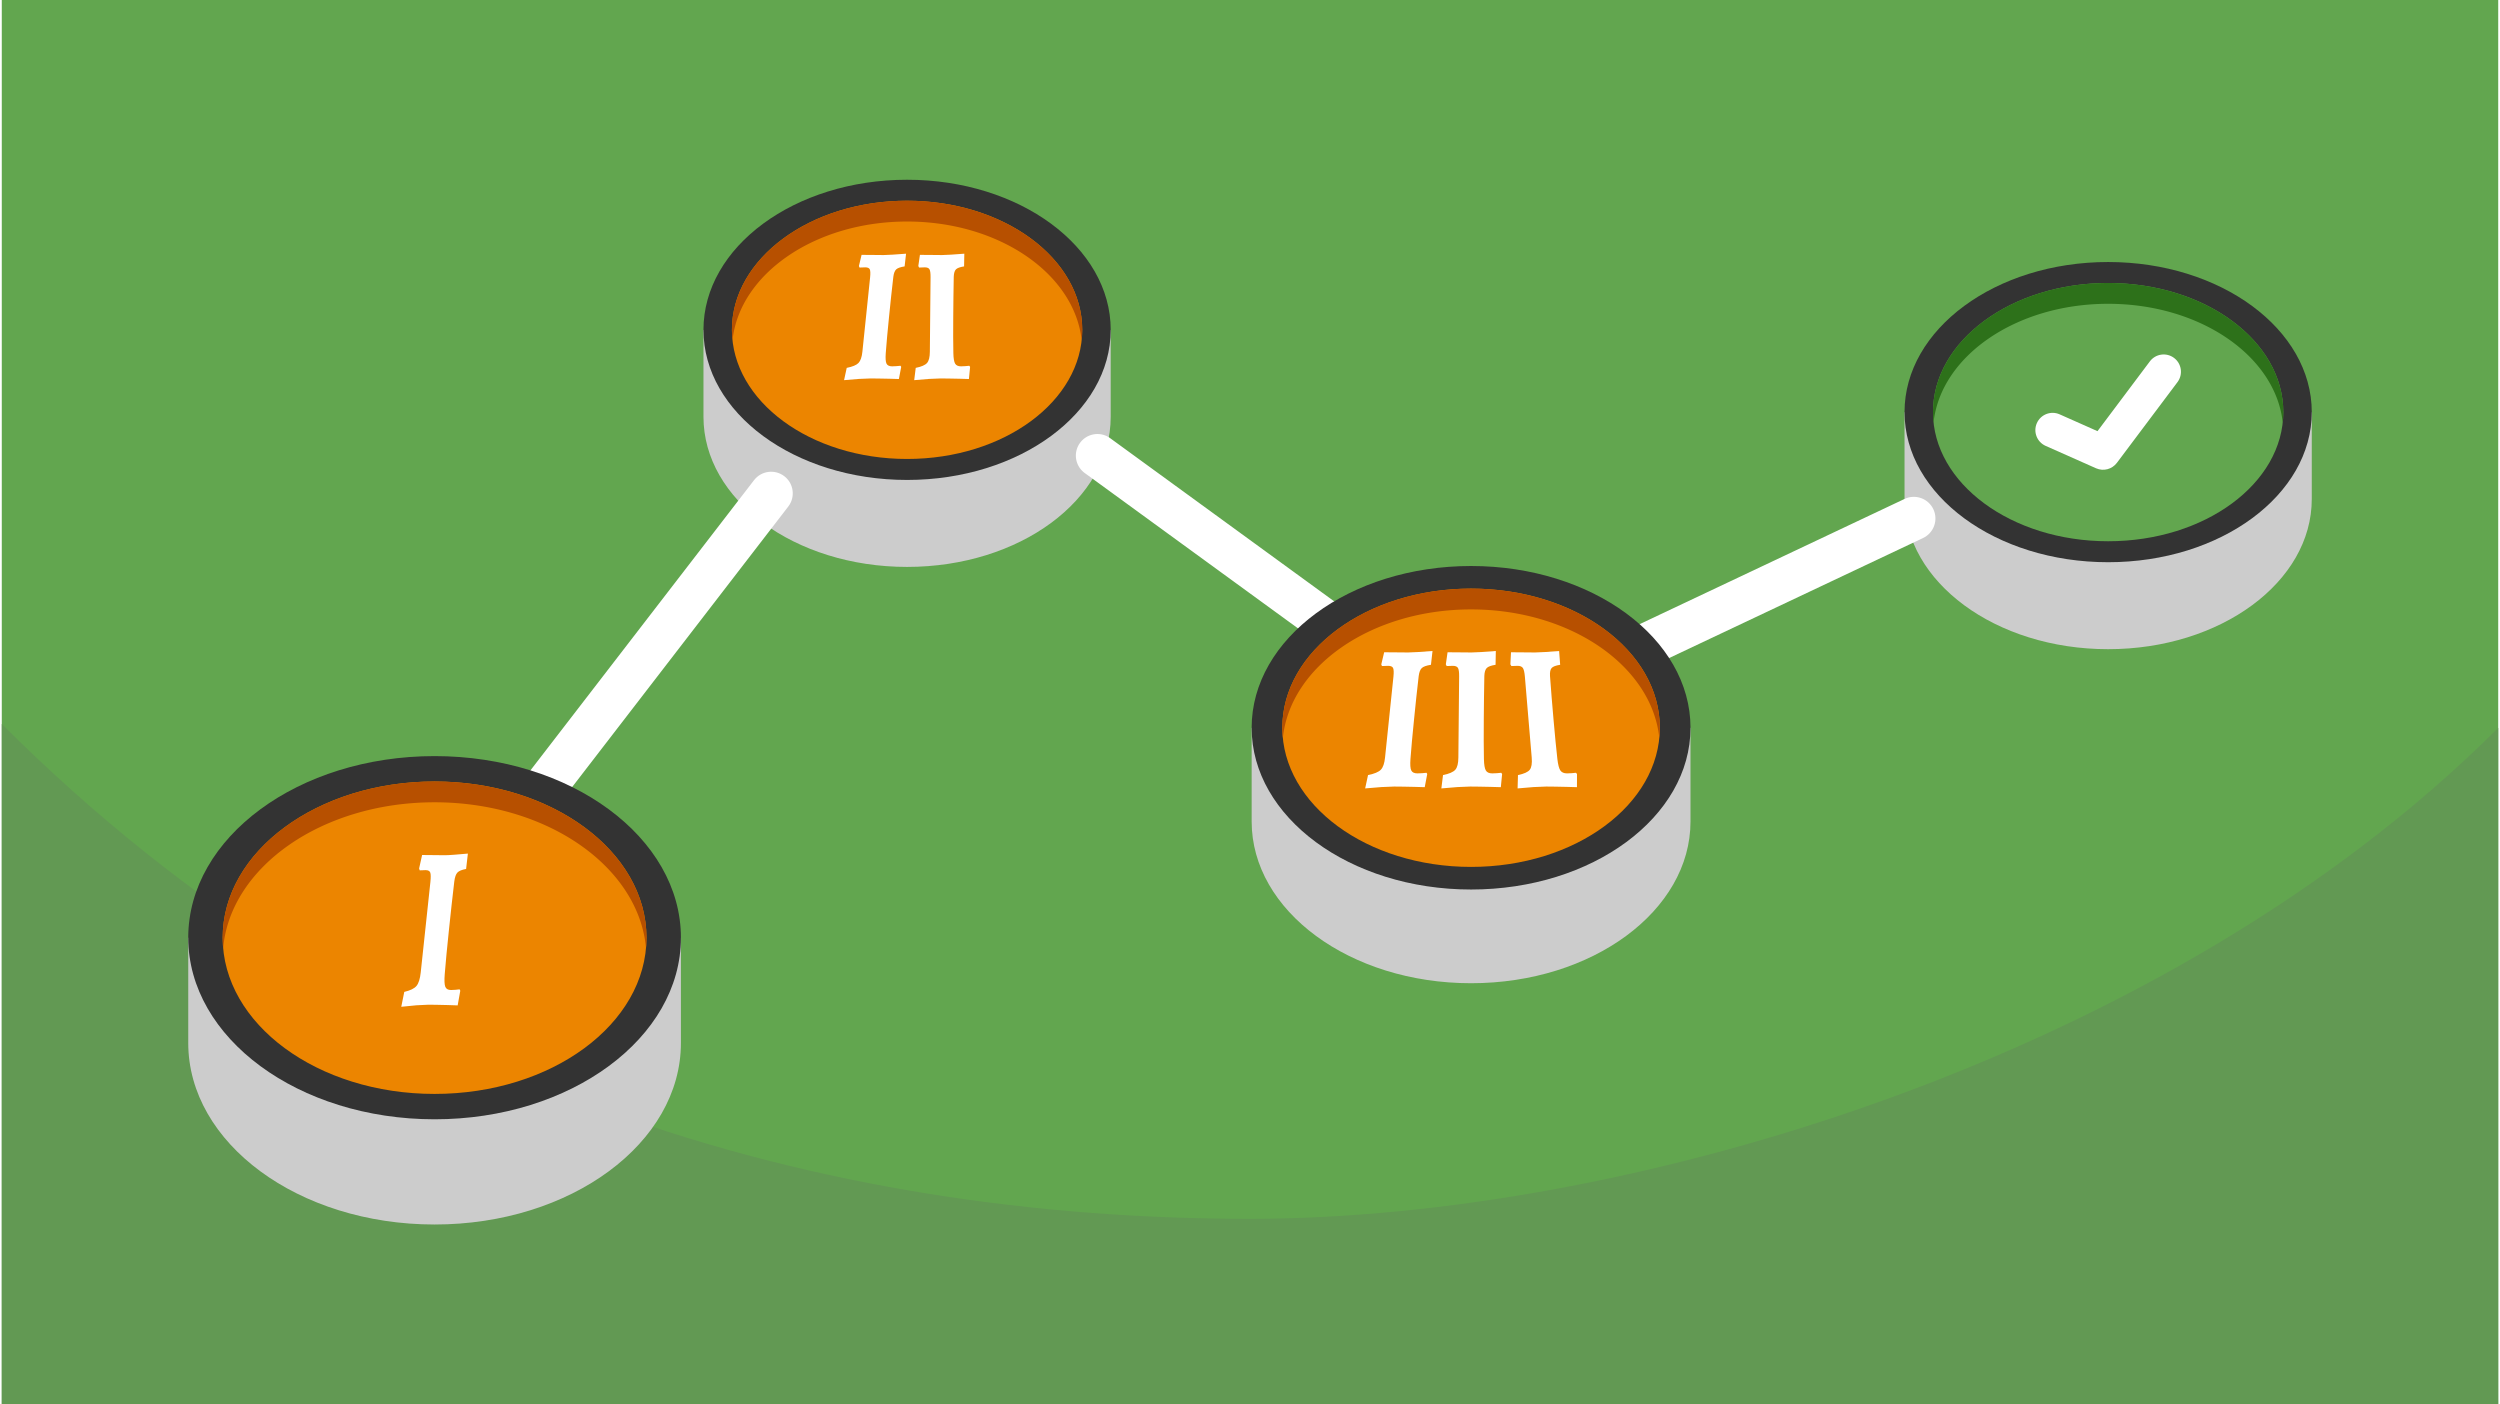 <?xml version="1.0" encoding="UTF-8"?>
<svg xmlns="http://www.w3.org/2000/svg" xmlns:xlink="http://www.w3.org/1999/xlink" width="470" height="264" viewBox="0 0 188.803 106.202" shape-rendering="geometricPrecision" image-rendering="optimizeQuality" fill-rule="evenodd" xmlns:v="https://vecta.io/nano"><path d="M188.803 0H0v106.202h188.803z" fill="#62a64f"/><path d="M188.803 55.045c-24.999 24.999-65.834 37.132-94.401 37.132-31.969 0-66.254-9.276-94.402-37.424v51.449h188.803V55.045z" fill="#629953"/><use xlink:href="#B" fill="#ccc"/><use xlink:href="#C" fill="#333"/><path d="M68.467 15.181c7.316 0 13.247 4.372 13.247 9.765s-5.931 9.765-13.247 9.765-13.247-4.372-13.247-9.765 5.931-9.765 13.247-9.765z" fill="#ec8500"/><use xlink:href="#B" x="90.835" y="6.222" fill="#ccc"/><use xlink:href="#C" x="90.835" y="6.222" fill="#333"/><path d="M159.302 21.403c7.317 0 13.247 4.372 13.247 9.765s-5.93 9.766-13.247 9.766-13.247-4.373-13.247-9.766 5.931-9.765 13.247-9.765z" fill="#62a64f"/><g fill="#fff" fill-rule="nonzero"><path d="M63.701 28.752l.201-.93c.438-.087.736-.211.89-.371s.253-.443.295-.85l.292-2.812.292-2.813c.031-.3.022-.502-.024-.604s-.163-.152-.343-.152l-.204.007-.23.008-.045-.117.2-.842.839.006.828.008.684-.03 1.014-.073-.109.961c-.315.048-.526.124-.635.224s-.184.289-.218.56l-.165 1.476-.161 1.562-.144 1.49-.103 1.243c-.029.397-.01.664.057.799s.21.204.428.204l.328-.015.304-.028.05.087-.174.915-.725-.021-.789-.015-.617-.007-.895.036-1.121.094zm5.305 0l.115-.93c.43-.087.715-.21.856-.371s.209-.443.212-.85l.027-2.812.027-2.813c.003-.3-.023-.503-.079-.604s-.175-.152-.357-.152l-.204.007-.228.008-.058-.117.121-.842.841.006.829.008.681-.03 1.007-.073-.018.961c-.311.048-.516.124-.615.224s-.158.289-.167.56l-.023 1.476-.015 1.562-.005 1.49.014 1.243c.008.397.054.664.134.799s.227.204.446.204l.328-.015.297-.028.061.087-.089.915-.726-.021-.789-.015-.618-.007-.891.036-1.114.094zM34.025 71.348c-.551.714-1.578.846-2.292.294s-.846-1.578-.294-2.292l25.455-33.037c.552-.715 1.578-.846 2.292-.295s.846 1.578.295 2.292L34.025 71.348zm77.794-14.83c-.817.385-1.791.036-2.177-.781s-.035-1.791.781-2.177l33.484-15.827c.817-.386 1.792-.036 2.177.781s.036 1.791-.781 2.176l-33.484 15.828z"/><path d="M81.904 35.775a1.63 1.63 0 0 1-.359-2.279c.531-.728 1.551-.889 2.28-.358l28.257 20.582a1.63 1.63 0 1 1-1.921 2.638L81.904 35.775z"/></g><path d="M32.732 66.948c5.107 0 9.733 1.516 13.099 3.969h5.532v7.957c0 7.585-8.342 13.734-18.631 13.734s-18.63-6.149-18.63-13.734v-7.957h5.531c3.365-2.453 7.992-3.969 13.099-3.969z" fill="#ccc"/><path d="M32.732 57.183c10.289 0 18.631 6.149 18.631 13.734s-8.342 13.734-18.631 13.734-18.63-6.149-18.63-13.734 8.341-13.734 18.63-13.734z" fill="#333"/><path d="M32.732 59.103c8.851 0 16.026 5.289 16.026 11.814s-7.175 11.815-16.026 11.815-16.026-5.29-16.026-11.815 7.175-11.814 16.026-11.814z" fill="#ec8500"/><path d="M30.213 76.142l.227-1.126c.453-.106.761-.257.923-.45s.271-.536.323-1.03l.364-3.406.364-3.407c.039-.364.037-.61-.008-.732s-.164-.184-.352-.184l-.209.008-.236.009-.046-.141.226-1.02.864.008.851.009c.156 0 .393-.012.705-.036l1.042-.088-.134 1.163c-.324.058-.543.15-.658.272s-.195.35-.236.678l-.204 1.788-.202 1.892-.182 1.805-.133 1.506c-.039.481-.024.804.041.968s.209.246.435.246c.106 0 .22-.005.339-.017l.31-.035.05.106-.198 1.109-.747-.026-.809-.018-.635-.009-.921.044-1.154.114z" fill="#fff" fill-rule="nonzero"/><path d="M111.121 51.504c4.549 0 8.67 1.35 11.668 3.535h4.927v7.088c0 6.756-7.43 12.233-16.595 12.233s-16.595-5.477-16.595-12.233v-7.088h4.927c2.998-2.185 7.119-3.535 11.668-3.535z" fill="#ccc"/><path d="M111.121 42.806c9.165 0 16.595 5.477 16.595 12.233s-7.43 12.234-16.595 12.234-16.595-5.477-16.595-12.234 7.43-12.233 16.595-12.233z" fill="#333"/><path d="M111.121 44.516c7.884 0 14.275 4.711 14.275 10.523s-6.391 10.524-14.275 10.524-14.275-4.712-14.275-10.524 6.391-10.523 14.275-10.523z" fill="#ec8500"/><path d="M103.11 59.628l.218-1.011c.475-.094.799-.23.967-.403s.275-.481.32-.924l.317-3.056.318-3.057c.033-.326.024-.546-.026-.655s-.177-.166-.372-.166l-.222.008-.251.008-.048-.127.217-.915.912.007.899.008.744-.032 1.102-.079-.118 1.043c-.343.052-.572.135-.691.245s-.199.314-.236.608l-.18 1.603-.174 1.698-.157 1.619-.112 1.351c-.031.432-.011.721.062.868s.227.221.465.221l.356-.015.33-.031.055.094-.189.995-.788-.023-.857-.017-.671-.007-.972.04-1.218.102zm5.764 0l.125-1.011c.467-.094.777-.229.93-.403s.227-.481.231-.924l.029-3.056.029-3.057c.004-.326-.024-.546-.085-.655s-.191-.166-.388-.166l-.222.008-.248.008-.063-.127.131-.915.914.007.901.008.741-.032 1.093-.079-.019 1.043c-.338.052-.56.135-.668.245s-.172.313-.181.608l-.026 1.603-.016 1.698-.005 1.619.015 1.351c.009.432.059.721.145.868s.248.221.485.221l.356-.015.324-.031.066.094-.097.995-.789-.023-.858-.017-.671-.007-.969.04-1.21.102zm5.765 0l.029-1.011c.459-.094.758-.229.893-.403s.183-.481.146-.924l-.259-3.056-.257-3.057c-.028-.326-.079-.545-.151-.655s-.207-.166-.402-.166l-.22.008-.248.008-.076-.127.047-.915.912.007.903.008.737-.032 1.086-.079.08 1.043c-.334.052-.548.134-.646.245s-.14.314-.122.608l.123 1.603.144 1.698.149 1.619.141 1.351c.05.432.127.722.226.868s.269.221.506.221l.355-.015.32-.031.078.094-.004.995-.794-.023-.859-.017-.671-.007-.966.04-1.2.102z" fill="#fff" fill-rule="nonzero"/><path d="M32.732 59.103c8.851 0 16.026 5.289 16.026 11.814a8.92 8.92 0 0 1-.036.787c-.549-6.158-7.498-11.028-15.99-11.028s-15.441 4.87-15.99 11.028a8.92 8.92 0 0 1-.036-.787c0-6.525 7.175-11.814 16.026-11.814zm35.735-43.922c7.316 0 13.247 4.372 13.247 9.765a7.34 7.34 0 0 1-.043.787c-.543-5.026-6.247-8.979-13.204-8.979s-12.66 3.953-13.204 8.979a7.34 7.34 0 0 1-.043-.787c0-5.393 5.931-9.765 13.247-9.765zm42.654 29.335c7.884 0 14.275 4.711 14.275 10.523a7.9 7.9 0 0 1-.039.787c-.546-5.445-6.711-9.737-14.236-9.737s-13.69 4.292-14.236 9.737a7.9 7.9 0 0 1-.039-.787c0-5.812 6.391-10.523 14.275-10.523z" fill="#b75000"/><path d="M159.302 21.403c7.317 0 13.247 4.372 13.247 9.765a7.09 7.09 0 0 1-.043.787c-.543-5.026-6.247-8.979-13.204-8.979s-12.66 3.953-13.204 8.979a7.34 7.34 0 0 1-.043-.787c0-5.393 5.931-9.765 13.247-9.765z" fill="#2d711a"/><path d="M154.576 33.722c-.659-.291-.958-1.062-.666-1.721s1.062-.957 1.721-.666l2.865 1.273 3.961-5.278c.433-.577 1.251-.694 1.828-.261s.694 1.251.262 1.828l-4.585 6.109h-.001c-.356.475-1.005.66-1.572.41l-3.813-1.694z" fill="#fff" fill-rule="nonzero"/><defs ><path id="B" d="M68.467 21.666c4.222 0 8.046 1.252 10.828 3.28h4.572v6.577c0 6.27-6.895 11.352-15.4 11.352s-15.399-5.082-15.399-11.352v-6.577h4.572c2.782-2.028 6.606-3.28 10.827-3.28z"/><path id="C" d="M68.467 13.594c8.505 0 15.4 5.082 15.4 11.352s-6.895 11.352-15.4 11.352-15.399-5.082-15.399-11.352 6.894-11.352 15.399-11.352z"/></defs></svg>
